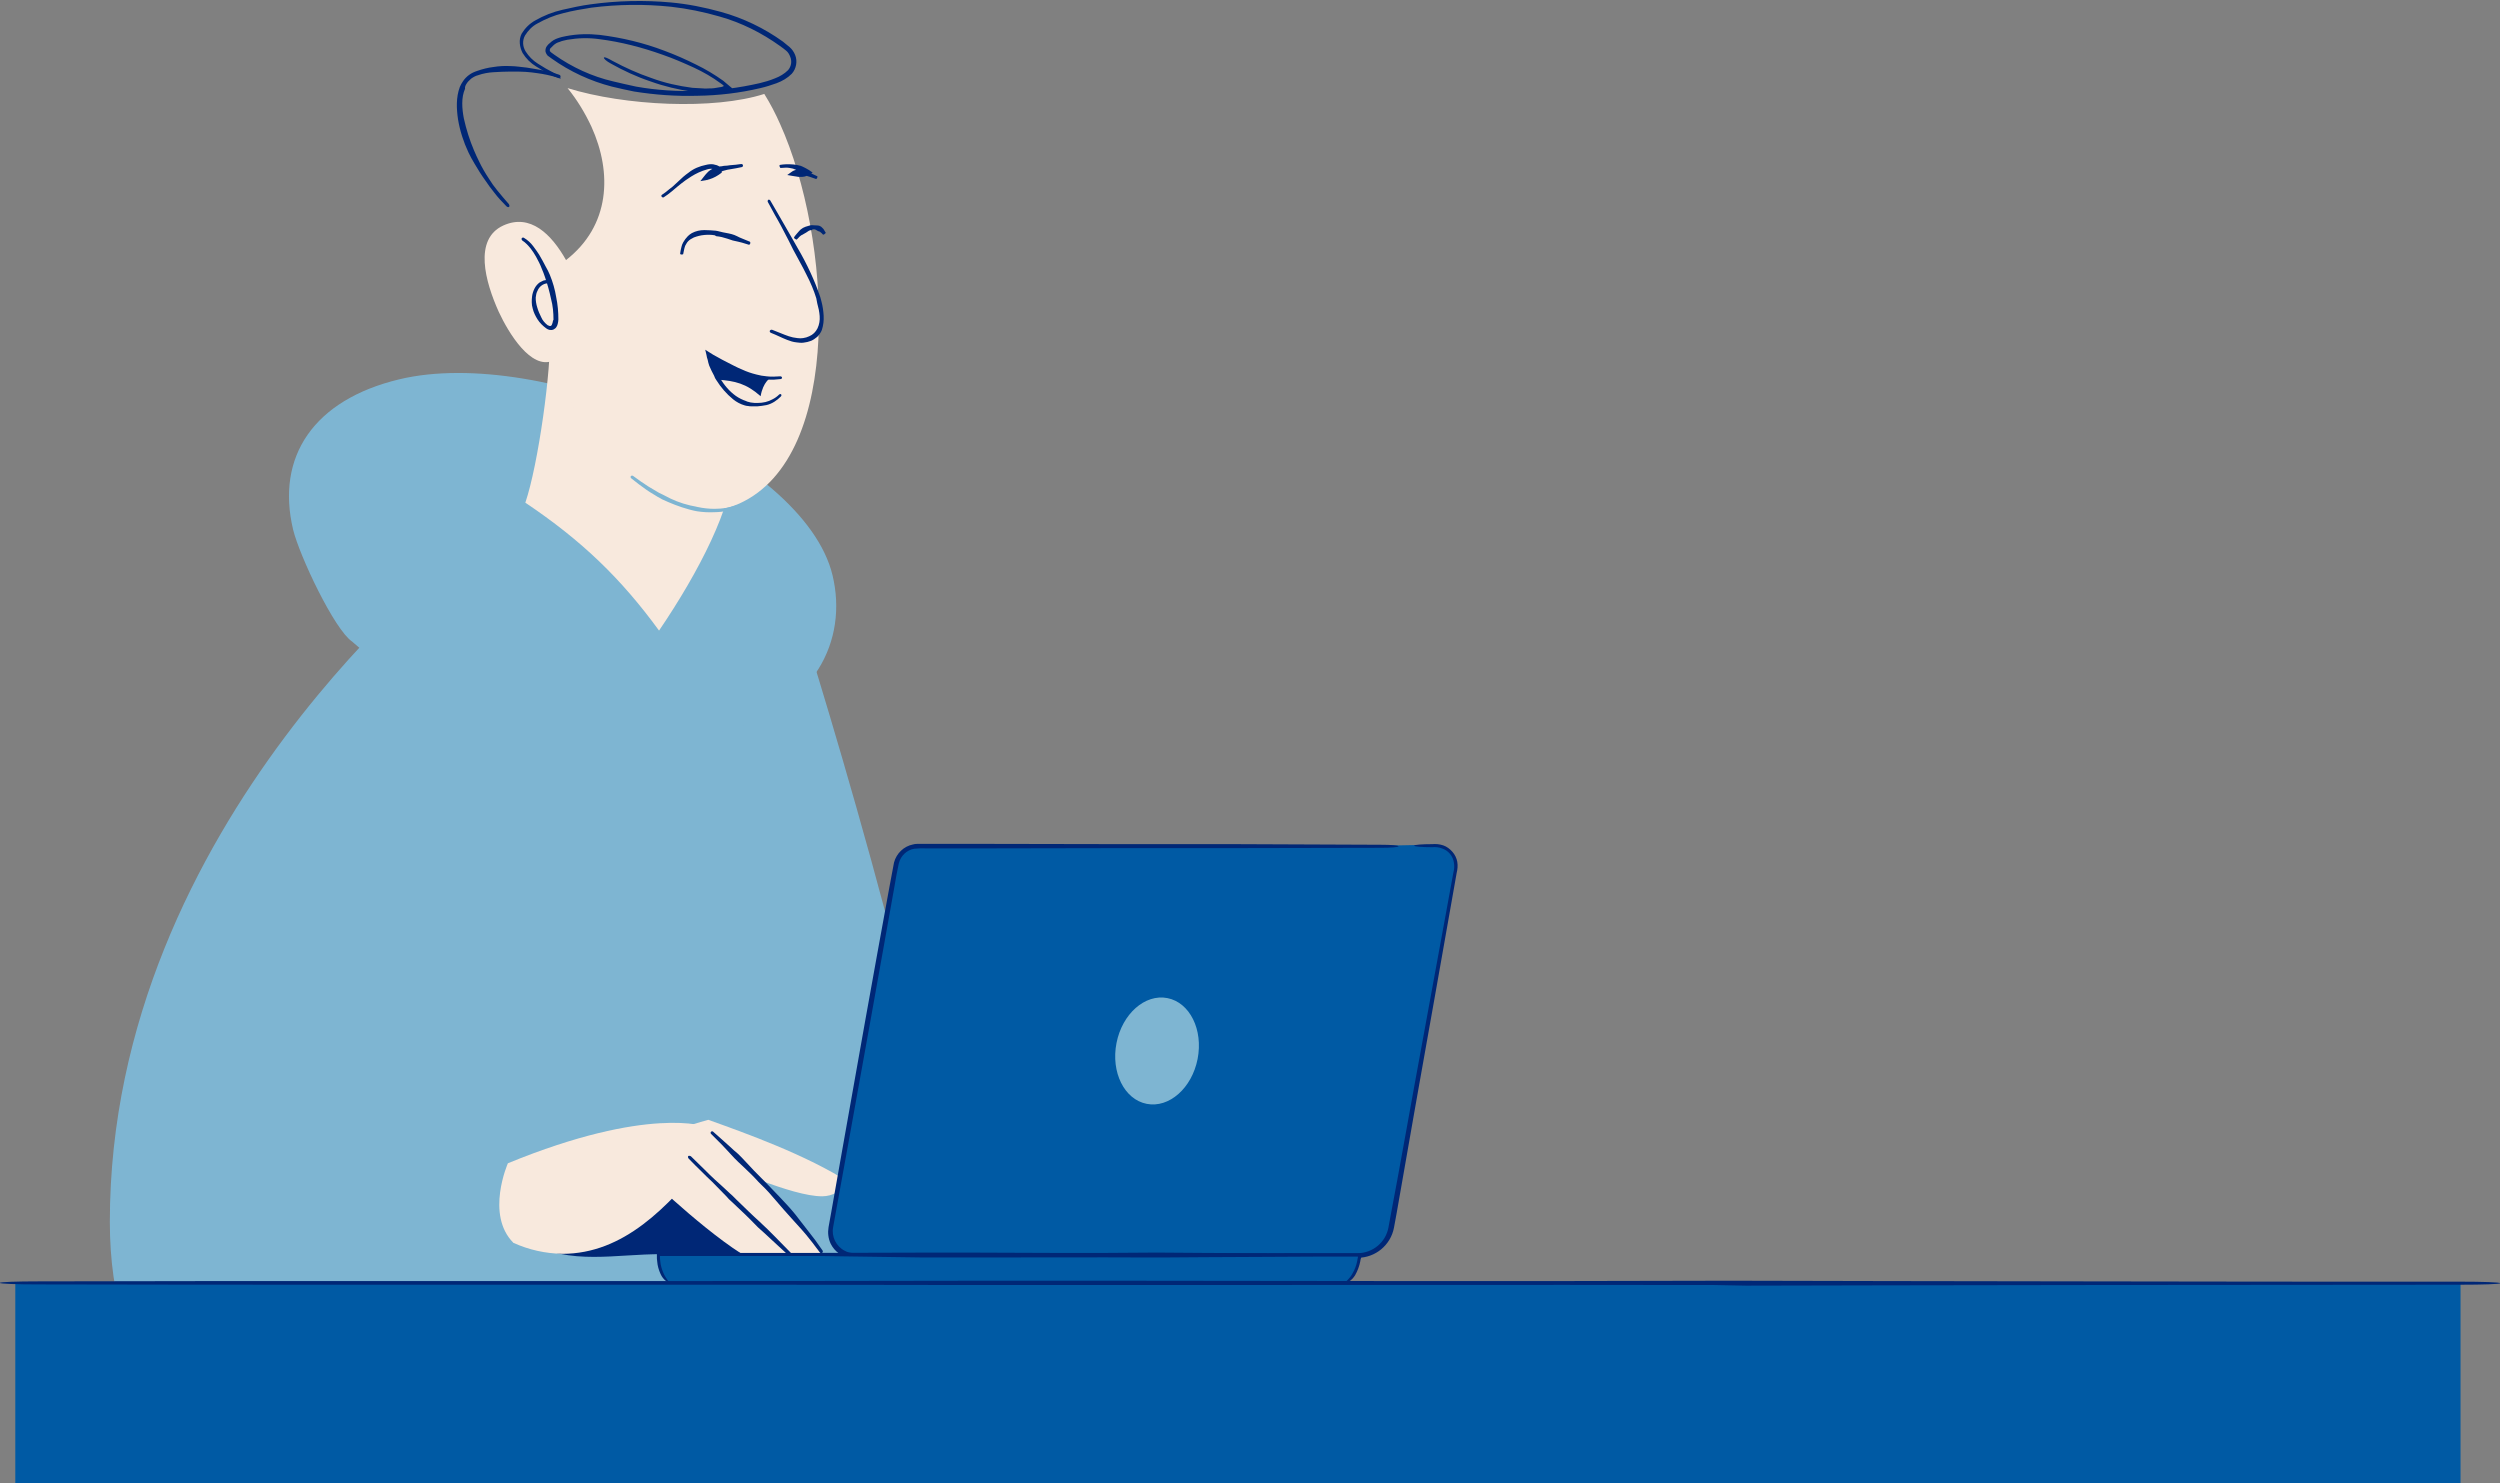 <?xml version="1.0" encoding="utf-8"?>
<!-- Generator: Adobe Illustrator 25.2.1, SVG Export Plug-In . SVG Version: 6.00 Build 0)  -->
<svg version="1.1" id="Mann_PC2_x5F_rgb_3_" xmlns="http://www.w3.org/2000/svg" xmlns:xlink="http://www.w3.org/1999/xlink"
	 x="0px" y="0px" viewBox="0 0 817.1 484.8" style="enable-background:new 0 0 817.1 484.8;" xml:space="preserve">
<rect x="0" y="0" width="817.1" height="484.8" fill="#808080" stroke="none"/>
<style type="text/css">
	.st0{fill:#7EB5D2;}
	.st1{fill:#F8E9DD;}
	.st2{fill:#002776;}
	.st3{fill:none;}
	.st4{fill:#005AA4;}
</style>
<g id="Mann_PC2_x5F_rgb">
	<path id="Genseer" class="st0" d="M262.7,206.1c0,0,54.3,171.5,54.3,236.7c0,2.9-0.1,5.6-0.2,8.1l-262.5,6
		c-11.9-13.6-18.4-32-18.4-57.6c0-130.9,114.3-218.5,114.4-218.6l-0.2-0.2L262.7,206.1z"/>
	<path id="Hettee" class="st0" d="M236.6,239c29.8-7.2,40.6-29.8,35.5-51c-9.4-39-94.8-75.3-141.7-64c-27.8,6.7-40.3,25.2-34.6,49.1
		c2.1,8.6,13.5,32.7,19.3,36.6C115.2,209.7,164.3,256.1,236.6,239z"/>
	<g id="Hals">
		<path class="st1" d="M239.4,152.3c0.2,12.7-10.8,34.4-24,53.8c-12.4-17-25.2-29.4-43.7-41.8c4.2-12.3,8.6-43.9,8-55.5L239.4,152.3
			z"/>
	</g>
	<g id="Hånd">
		<path class="st2" d="M171.7,405.6c7.6,4.2,14.9,5.2,22.4,5.2c7.3,0,14.1-0.9,22.6-0.9c13.6,0,31.2,3.1,34.3,3.1
			c1.9,0,3.4-0.5,3.2-2.5c-1.7-17.8-14.1-0.6-42.7-27.3L171.7,405.6z"/>
		<path class="st1" d="M167.8,406.2c5,2.3,10.5,3.5,16,3.6c20.1,0,34.4-15.3,47.1-30.8c6.9,2.2,27.8,12,37.8,12
			c3.5,0,6.5-1.9,8.9-4.5c-14-9-33.8-16.1-46.1-20.5C231.5,366,172.7,381.6,167.8,406.2z"/>
		<path class="st1" d="M219.9,380.4c6.9,6.2,14.2,12.1,21.1,18.5c0.1,0.1,14.9,13.3,20.1,13.3c2.2,0,4.5-0.9,7.6-2.7
			c-11.3-16.4-37.8-41.1-37.9-41.2s-18.7-7-64.8,11.9c0,0-7.4,16.8,1.8,26C167.8,406.2,215.3,400,219.9,380.4z"/>
		<line class="st3" x1="267.8" y1="410" x2="269.5" y2="408.9"/>
		<line class="st3" x1="232.4" y1="369.9" x2="231.7" y2="370.6"/>
		<path class="st2" d="M249.1,385.3c-1.7-1.7-3.5-3.5-5.2-5.4c-0.9-1-1.8-1.9-2.6-2.7l-1.4-1.2l-1.3-1.2l-1.9-1.7l-3.6-3.2
			c-0.2-0.2-0.5-0.2-0.7,0c-0.2,0.2-0.2,0.5,0,0.7c0,0,0,0,0,0c1.1,1.1,2.3,2.3,3.4,3.4l1.7,1.8c0.4,0.4,0.8,0.9,1.2,1.3l1.3,1.4
			c0.8,0.8,1.7,1.7,2.7,2.6c1.8,1.7,3.6,3.4,5.2,5.2l0.9,0.9c1.7,1.6,3.3,3.4,4.8,5.2s3.3,3.8,5,5.7l1.9,2.1c1,1.1,2,2.2,3,3.4
			c0.7,0.8,1.3,1.7,2,2.5c0.8,1,1.6,2.2,2.5,3.3c0.2,0.2,0.5,0.3,0.7,0.1c0.2-0.1,0.3-0.5,0.2-0.7c0,0,0,0,0,0
			c-0.8-1.1-1.6-2.3-2.4-3.4c-0.7-0.9-1.3-1.7-2-2.6l-2.8-3.6l-1.7-2.2c-1.6-2-3.4-3.9-5.1-5.7s-3.3-3.4-4.9-5.1L249.1,385.3z"/>
		<path class="st1" d="M225,377.8c0.7,1.1,26.4,25.6,33.5,32.7c-2.1,1.9-4.7,2.9-7.5,3c-8,0-34.6-24.4-35.2-25.3"/>
		<line class="st3" x1="225.3" y1="377.6" x2="224.2" y2="378.4"/>
		<line class="st3" x1="257.8" y1="411.2" x2="259.2" y2="409.8"/>
		<path class="st2" d="M247.8,401.2l1.9,1.7l2.7,2.5l5.2,4.8c0.1,0.3,0.5,0.4,0.8,0.3s0.4-0.5,0.3-0.8c-0.1-0.1-0.2-0.2-0.3-0.3
			l-5-5.1l-2.6-2.6L249,400l-0.4-0.4c-2.7-2.4-5.3-5-7.9-7.5l-1.3-1.3l-0.9-0.8c-1.6-1.5-3.2-3-4.9-4.5c-1.2-1.1-2.3-2.2-3.4-3.3
			l-4.3-4.2c-0.2-0.2-0.6-0.3-0.9-0.2c-0.2,0.1-0.2,0.6,0.1,0.9c1.4,1.5,2.9,2.9,4.3,4.3c1.1,1.1,2.2,2.2,3.4,3.3l4.6,4.7l0.8,0.9
			l1.4,1.3c2.6,2.4,5.3,5,7.8,7.6L247.8,401.2z"/>
	</g>
	<g id="Hånd-2">
		<path class="st2" d="M374,374.1c0,0-32.5-9.8-47.4,6.7s6.5,19.5,10.2,19.7c0.1,0,33.1-13.7,38.1-13.7"/>
		<path class="st1" d="M374.9,386.9c3,0,18,10.6,26.2,10.6c3.2,0,6.1-1.5,7.9-4.1c-4.7-2.4-13.5-10.5-35-19.3"/>
		<path class="st1" d="M359.7,369.1c4.2-0.8,6.3-1.5,11-1.5l0,0c1.2,0,2.5-0.1,3.8-0.1c17.4,0,16.1,29.7,18.1,40
			c0.2,1.1-0.5,2.3-1.7,2.5c-0.2,0-0.4,0.1-0.6,0c-3.1-0.2-8.1-2.4-10.3-13c-3.4-16.2-13.8-24.2-13.8-24.2"/>
		<line class="st3" x1="391.7" y1="407.8" x2="393.6" y2="407.4"/>
		<line class="st3" x1="365" y1="367.1" x2="365.4" y2="368.9"/>
		<path class="st2" d="M382.4,369.3c-0.2-0.2-0.5-0.3-0.7-0.5l-0.7-0.4c-0.5-0.3-1-0.5-1.5-0.7c-1.5-0.5-3.1-0.8-4.7-0.8
			c-2.9,0-5.8,0.1-8.7,0.5c-0.5,0.1-0.9,0.4-0.8,0.7s0.5,0.4,1,0.3c2.9-0.2,5.7-0.3,8.6-0.2c1.4,0,2.8,0.3,4.2,0.9
			c0.5,0.2,0.9,0.4,1.3,0.7l0.6,0.4c0.2,0.1,0.4,0.3,0.6,0.5s0.4,0.3,0.5,0.5c1.6,1.4,3,3.1,3.9,5c1,1.9,1.7,4,2.2,6.1
			c0.2,0.7,0.4,1.5,0.5,2.2l0.4,1.4c0.6,2.6,1,5.2,1.4,7.9c0.3,1.9,0.5,3.8,0.6,5.8c0.2,2.4,0.5,4.9,0.9,7.4
			c0.1,0.5,0.4,0.9,0.6,0.8s0.4-0.5,0.3-1c-0.3-2.4-0.5-4.9-0.8-7.4c-0.2-1.9-0.4-3.9-0.6-5.8c-0.3-2.7-0.6-5.4-1.1-8.1l-0.3-1.4
			c-0.2-0.8-0.4-1.5-0.6-2.2c-0.6-2.2-1.4-4.3-2.5-6.3c-1-2.1-2.4-4-4.1-5.6C382.8,369.6,382.6,369.5,382.4,369.3z"/>
		<path class="st1" d="M332.9,387c7.9-3.2,16.4-4.9,24.9-4.9c2.3,0,4.6,0.2,6.9,0.5c5,11.4,12.4,26.5,23.2,26.5l0,0
			c0.8,0,1.5-0.7,1.4-1.5c0-0.2,0-0.4-0.1-0.5c-3.7-9.2-9-22.4-14.2-33.8c-1.1-2.5-3.4-4.2-6-4.7c-4.2-0.8-10.2-1.8-22.9-1.8
			c0,0-28.3,0.6-41.6,16.2c0,0-0.8,17.5,5.4,26.1c12.6,4.8,36-4,52.6,0.9c2.5-8.4-3.5-15.9-16.4-13.2
			C334.9,399.2,331.5,392.2,332.9,387z"/>
		<line class="st3" x1="388.4" y1="407.4" x2="390.2" y2="406.7"/>
		<line class="st3" x1="357.3" y1="365.9" x2="357.2" y2="367.7"/>
		<path class="st2" d="M374,370.4c-0.8-0.8-1.8-1.4-2.8-1.9c-0.7-0.3-1.5-0.5-2.3-0.7l-2.2-0.4c-2.8-0.5-5.6-0.8-8.5-1.1
			c-0.5,0-0.9,0.1-1,0.4s0.4,0.5,0.9,0.6c2.8,0.3,5.6,0.8,8.4,1.3l2.2,0.4c0.7,0.1,1.4,0.3,2,0.6c0.9,0.4,1.6,1,2.3,1.7
			c0.1,0.2,0.3,0.3,0.4,0.5c0.7,0.8,1.2,1.7,1.6,2.6c0.5,1,0.9,2,1.4,3c0.9,2,1.7,4,2.6,6l0.9,2.1l0.6,1.3c1.1,2.4,2.2,4.9,3.2,7.3
			c0.8,1.8,1.5,3.5,2.2,5.3c0.9,2.2,1.8,4.5,2.8,6.8c0.2,0.5,0.5,0.7,0.8,0.6s0.3-0.5,0.1-1c-0.9-2.3-1.8-4.6-2.7-6.8
			c-0.7-1.8-1.4-3.5-2.1-5.3l-3-7.5l-0.5-1.3l-0.9-2.1l-2.7-6l-1.3-3c-0.2-0.5-0.4-1-0.7-1.6c-0.3-0.5-0.6-1.1-1-1.5
			C374.4,370.8,374.2,370.6,374,370.4z"/>
	</g>
	<g id="Bord_PC">
		<rect x="5" y="419.4" class="st4" width="799.2" height="65.4"/>
		<path class="st4" d="M457.2,276.3H300.1c-3.5,0-6.5,2.5-7.1,6L271.7,401c-0.8,4.3,2.1,8.3,6.3,9.1c0.5,0.1,0.9,0.1,1.4,0.1h164.4
			c5.4,0,10-3.8,11-9.2l21-117c0.6-3.6-1.8-7-5.4-7.7c-0.4-0.1-0.8-0.1-1.2-0.1h-7"/>
		<line class="st3" x1="457.2" y1="277.2" x2="457.2" y2="275.4"/>
		<line class="st3" x1="462.2" y1="275.4" x2="462.2" y2="277.2"/>
		<path class="st2" d="M336.2,411c28,0,56.9-0.1,85.3,0l22.2,0.1c5.8,0,10.8-4.1,11.9-9.8c0.3-1.6,0.6-3.3,0.9-4.9l3.8-21.7
			c1.2-6.7,2.3-13.3,3.5-19.9l5.1-28.7l4.8-27.2l2.4-13.6c0.3-1.2,0.4-2.4,0.2-3.6c-0.2-1.2-0.8-2.4-1.6-3.3c-0.8-0.9-1.8-1.7-3-2.1
			c-1.2-0.4-2.4-0.5-3.6-0.4c-3.3,0-5.9,0.2-5.9,0.5s2.6,0.5,5.9,0.5c1.1-0.1,2.2,0,3.2,0.4c2.1,0.7,3.6,2.5,3.9,4.7
			c0.2,1.1,0.1,2.2-0.2,3.3l-2.5,13.7l-5,27.3l-5.2,28.4c-1.2,6.7-2.4,13.3-3.6,19.9c-1.3,7.2-2.6,14.4-4,21.7
			c-0.3,1.6-0.6,3.2-0.9,4.9c-0.9,4.9-5.2,8.4-10.2,8.4l-22.3,0c-28.3,0.2-57.2,0.1-85.2,0h-14.5h-40.8c-0.8,0-1.6,0-2.5-0.1
			c-0.8-0.1-1.5-0.3-2.2-0.7c-2.8-1.4-4.4-4.6-3.8-7.7l0.9-5c1.2-6.7,2.4-13.3,3.6-19.8c5.1-28.3,10.4-57.5,15.5-86.3l0.7-4l0.4-2
			l0.2-1l0.1-0.5l0.1-0.4c0.6-2.4,2.6-4.3,5-4.7c1.3-0.1,2.6-0.2,3.9-0.1h4.1h8.2l51.8-0.1h37.2l47.3-0.1c3.2,0,5.8-0.2,5.8-0.5
			s-2.5-0.5-5.8-0.5l-47.4-0.2h-37.2l-51.9-0.1h-8.1h-6.1c-0.7,0-1.5,0-2.2,0.2c-3,0.6-5.4,2.9-6.2,5.9c-0.5,2.8-1,5.3-1.5,8
			c-5.3,28.9-10.5,58.1-15.5,86.4c-1.2,6.6-2.3,13.2-3.5,19.8c-0.3,1.7-0.6,3.3-0.9,5c-0.3,1.8-0.1,3.7,0.7,5.4
			c1.3,2.6,3.7,4.3,6.5,4.7c0.5,0.1,0.9,0.1,1.4,0.1h1.3h40.7L336.2,411z"/>
		
			<ellipse transform="matrix(0.192 -0.982 0.982 0.192 -31.78 648.529)" class="st0" cx="377.8" cy="343.6" rx="17.6" ry="13.5"/>
		<path class="st4" d="M218.7,419.4c-4.1-2.8-3.6-9.2-3.6-9.2h229.2c0,0-0.4,7-4.8,9.2"/>
		<line class="st3" x1="218.2" y1="420.2" x2="219.2" y2="418.6"/>
		<line class="st3" x1="439.2" y1="418.5" x2="440" y2="420.2"/>
		<path class="st2" d="M379.7,411l13.8-0.1l19.9-0.1l18.9-0.1h9.4h2.1c0,0,0,0.1,0,0.1v0.3l-0.1,0.4c0,0.2-0.1,0.4-0.1,0.6
			c-0.3,1.5-0.8,2.9-1.6,4.2c-0.4,0.8-1,1.5-1.6,2.1c-0.5,0.5-0.8,0.8-0.8,0.9s0.5,0,1.2-0.4c0.9-0.5,1.6-1.3,2.1-2.1
			c0.8-1.4,1.4-3,1.7-4.6c0-0.2,0.1-0.4,0.1-0.6l0.1-0.3l0.1-0.4c0-0.3,0.1-0.6,0.1-0.9v-0.3c0,0-0.1,0-0.1,0h-0.5h-2.8h-9.5
			l-19-0.1l-19.7-0.1l-13.8-0.1h-3.2c-19.3,0.2-39,0.1-58.1,0h-9.9l-6.4,0l-35.3,0.1h-25.4h-16H217h-1.1c-0.3,0-0.5,0-0.8,0h-0.4
			c-0.1,0.1,0,0.2,0,0.4s0,0.5,0,0.8s0,0.5,0,0.6c0,0.4,0.1,0.7,0.1,1c0.1,1.4,0.5,2.8,1.1,4.1c0.4,0.9,1,1.7,1.8,2.3
			c0.6,0.4,1.1,0.6,1.1,0.5s-1.2-1.3-2-3.2c-0.5-1.2-0.9-2.5-1-3.8c0-0.3-0.1-0.6-0.1-1v-0.6c0,0,0-0.1,0-0.1h1.3h8.1h16.1h25.4
			L302,411h6.2h10c19.1,0,38.8-0.1,58.2,0L379.7,411z"/>
		<line class="st3" x1="0" y1="418.5" x2="0" y2="420.3"/>
		<line class="st3" x1="817.1" y1="420.3" x2="817.1" y2="418.5"/>
		<path class="st2" d="M570.7,420.2l45.1-0.1l65.1-0.1l123.2-0.1c7.3,0,13.1-0.2,13.1-0.5s-5.8-0.5-13.1-0.5
			c-41.3,0-82.6,0-123.9-0.1l-64.3-0.1l-45.1-0.1H560c-63.1,0.2-127.6,0.1-189.9,0h-32.4l-21,0c-38.4,0.1-76.9,0.1-115.4,0.1
			c-27.7,0-55.4,0-83.1,0c-34.5,0-70.2,0-105.5,0.1c-7.2,0-12.8,0.2-12.8,0.5s5.7,0.5,12.8,0.5c35.3,0.1,71.1,0.1,105.7,0.1
			c27.6,0,55.3,0,83,0c38.6,0,77.1,0,115.7,0.1l20.3,0h32.7c62.3,0,126.8-0.1,190.2,0L570.7,420.2z"/>
	</g>
	<g id="Hode">
		<path class="st1" d="M180.7,117.9c-7.1,3-14.4-8.9-17.7-16c-4.4-9.8-8.3-23.7,1.5-28.2c8.8-4,15.7,2.8,20.5,11.3
			c14.4-11.2,15.2-28.4,8.3-43.6c-2.1-4.5-4.7-8.8-7.8-12.6c18.7,5.8,47.8,7.2,64.3,1.9c2,3.2,3.7,6.5,5.2,9.9
			c16.6,36.9,21.2,108.4-13.4,124c-9.4,4.2-21.3,2.5-35.6-9C206.1,155.6,188.3,141.4,180.7,117.9z"/>
		<line class="st3" x1="243.3" y1="165.7" x2="242.5" y2="163.9"/>
		<line class="st3" x1="206.7" y1="154.9" x2="205.5" y2="156.4"/>
		<path class="st0" d="M216.5,161.6c-0.7-0.3-1.3-0.6-1.9-1c-0.9-0.5-1.8-1.1-2.7-1.6c-1.7-1.1-3.3-2.2-4.9-3.4
			c-0.2-0.2-0.6-0.2-0.8,0c-0.2,0.3-0.1,0.6,0.2,0.8c1.6,1.3,3.2,2.5,4.9,3.7c0.9,0.6,1.8,1.2,2.7,1.7c0.6,0.4,1.3,0.8,1.9,1.1
			l0.5,0.3c2.8,1.3,5.8,2.5,8.8,3.3c0.5,0.1,1,0.3,1.6,0.4c0.3,0.1,0.7,0.1,1,0.2c1.9,0.3,3.8,0.4,5.8,0.3c1.4,0,2.8-0.2,4.1-0.4
			c1.7-0.3,3.4-0.8,5-1.5c0.3-0.1,0.5-0.5,0.4-0.7c-0.2-0.3-0.5-0.4-0.8-0.2c-1.6,0.6-3.2,1.1-4.9,1.4c-1.3,0.2-2.6,0.3-3.9,0.3
			c-1.8,0-3.7-0.2-5.5-0.6c-0.3-0.1-0.6-0.1-0.9-0.2c-0.5-0.1-1-0.2-1.5-0.3c-3-0.7-5.8-1.8-8.5-3.3L216.5,161.6z"/>
		<line class="st3" x1="170.7" y1="77" x2="169.8" y2="78.7"/>
		<line class="st3" x1="179.4" y1="92.9" x2="179.3" y2="91"/>
		<path class="st2" d="M180.6,105.5c-0.3,1.1-0.6,1.3-1.6,0.8c-0.9-0.7-1.7-1.6-2.1-2.6c-0.5-1-1-2.1-1.3-3.2
			c-0.2-0.6-0.3-1.1-0.4-1.7c-0.1-0.5-0.1-1.1-0.1-1.6c0.1-0.8,0.2-1.5,0.6-2.2c0.5-1.3,1.8-2.3,3.2-2.4c0.3,0,0.5-0.3,0.5-0.6
			c0-0.3-0.3-0.5-0.5-0.5c0,0,0,0,0,0c-0.4,0-0.9,0.1-1.3,0.2c-0.4,0.2-0.8,0.4-1.2,0.6c-0.7,0.5-1.3,1.2-1.7,2
			c-0.4,0.8-0.7,1.7-0.8,2.6c-0.1,0.6-0.1,1.3-0.1,1.9c0,0.7,0.1,1.3,0.3,2c0.3,1.3,0.9,2.5,1.6,3.6c0.7,1.1,1.7,2.1,2.8,2.9
			c0.3,0.2,0.6,0.4,1,0.5c0.5,0.1,0.9,0.1,1.4-0.1c0.4-0.2,0.8-0.5,1-0.9c0.2-0.3,0.3-0.6,0.4-1c0.1-0.5,0.2-0.9,0.2-1.4
			c0-2.4-0.2-4.8-0.7-7.2c-0.4-2.5-1.1-5-2.1-7.4c-0.4-0.9-0.8-1.8-1.3-2.6c-0.7-1.3-1.4-2.7-2.2-4c-0.6-0.9-1.2-1.8-1.9-2.7
			c-0.8-1.1-1.9-2.1-3.1-2.8c-0.2-0.1-0.5-0.1-0.7,0.2c0,0,0,0,0,0c-0.1,0.2,0,0.5,0.2,0.7c1.1,0.7,2,1.7,2.8,2.7
			c0.6,0.8,1.2,1.7,1.7,2.6c0.7,1.3,1.4,2.6,1.9,4c0.4,0.9,0.7,1.7,1,2.6c0.8,2.3,1.5,4.8,2,7.2c0.6,2.2,0.8,4.5,0.8,6.8
			C180.7,104.8,180.7,105.1,180.6,105.5z"/>
		<line class="st3" x1="182.8" y1="26.1" x2="183.7" y2="24.4"/>
		<line class="st3" x1="198" y1="17.9" x2="196.9" y2="19.5"/>
		<path class="st2" d="M200.4,26.6c-6.9-1.6-13.4-4.6-19.2-8.7l-1.1-0.8l-0.2-0.2c0,0-0.1-0.1-0.1-0.1c-0.1-0.1-0.1-0.2-0.1-0.3
			c0-0.2,0-0.5,0.2-0.7c0.3-0.3,0.6-0.6,0.9-0.9c0.6-0.6,1.3-1,2.1-1.2c0.4-0.2,0.8-0.3,1.2-0.4c0.4-0.1,0.8-0.2,1.3-0.3
			c3.5-0.6,7-0.7,10.5-0.2c7.1,0.9,14,2.7,20.7,5.1c3.5,1.2,6.9,2.7,10.2,4.2c3,1.4,6,3.1,8.7,5.1l0.7,0.5l0.2,0.2l0.2,0.2
			c-0.1,0-0.1,0.1-0.2,0.1l-0.2,0.1c-0.3,0.1-0.6,0.2-0.9,0.2l-1.8,0.3c-0.6,0.1-1.2,0.1-1.8,0.1c-0.6,0-1.2,0.1-1.8,0
			c-1.2-0.1-2.4-0.1-3.6-0.2c-4.6-0.6-9.1-1.6-13.4-3.2c-4.4-1.5-8.6-3.4-12.7-5.6c-1.4-0.8-2.6-1.4-2.8-1.1s0.8,1.2,2.3,2
			c4.1,2.3,8.4,4.3,12.9,5.8c4.4,1.6,9.1,2.7,13.8,3.4c1.2,0.2,2.5,0.2,3.7,0.3c0.6,0,1.2,0,1.9,0c0.6,0,1.2,0,1.9-0.1l1.9-0.2
			c0.3,0,0.6-0.1,0.9-0.2l1.5-0.4l0.7-0.2l0.4-0.1l0.2,0h0.1c0,0,0,0-0.1-0.1l-1.2-1c-0.4-0.3-0.8-0.7-1.2-1l-0.7-0.6
			c-2.8-2-5.8-3.8-8.9-5.3c-3.4-1.7-6.8-3.2-10.3-4.5c-6.8-2.6-13.9-4.3-21.2-5.2c-3.7-0.4-7.4-0.3-11,0.4c-0.5,0.1-0.9,0.2-1.4,0.3
			c-0.5,0.1-0.9,0.3-1.3,0.4c-0.9,0.3-1.8,0.8-2.5,1.5c-0.4,0.3-0.7,0.6-1,1c-0.4,0.5-0.6,1.2-0.5,1.9c0.1,0.3,0.2,0.6,0.4,0.9
			c0.1,0.1,0.2,0.2,0.3,0.4l0.3,0.2l1.1,0.8c5.9,4.2,12.6,7.3,19.6,9.1c2.4,0.6,4.8,1.1,7.2,1.6c6.9,1.1,13.8,1.6,20.8,1.4
			c6.9-0.1,13.7-0.9,20.5-2.5c1.8-0.4,3.6-1,5.3-1.6c1.9-0.7,3.6-1.7,5-3.1c0.7-0.8,1.2-1.8,1.4-2.9c0.2-1.1,0.1-2.2-0.3-3.2
			c-0.4-1-1-1.9-1.8-2.6c-0.4-0.3-0.7-0.6-1.1-0.9l-1.1-0.9c-6.1-4.4-13-7.7-20.2-9.7c-5.4-1.5-10.9-2.6-16.4-3.1
			c-8.7-0.8-17.5-0.6-26.2,0.6c-3.1,0.4-6.2,1.1-9.3,1.8c-3.1,0.7-6.1,1.9-8.9,3.5c-1.8,1-3.3,2.5-4.4,4.3c-0.5,1-0.7,2.1-0.6,3.2
			c0.1,1.1,0.4,2.1,0.9,3.1c1.1,1.8,2.6,3.3,4.4,4.4c1.7,1.1,3.5,2.1,5.3,3c1.5,0.7,2.7,1.1,2.8,0.9s-0.9-1.1-2.3-1.8
			c-1.8-0.9-3.5-1.9-5.2-3c-1.6-1-3-2.4-4-4c-1-1.6-1.1-3.6-0.2-5.2c1-1.6,2.3-3,4-3.9c2.7-1.5,5.5-2.7,8.5-3.4
			c3-0.8,6.1-1.3,9.2-1.8c8.6-1.1,17.4-1.2,26-0.3c5.4,0.6,10.7,1.7,15.9,3.2c7.1,2,13.7,5.3,19.7,9.6l1.1,0.8
			c0.4,0.3,0.8,0.6,1,0.8c0.6,0.5,1,1.2,1.3,2c0.6,1.5,0.3,3.1-0.7,4.3c-1.2,1.2-2.7,2.1-4.3,2.7c-1.7,0.7-3.4,1.2-5.1,1.6
			c-6.6,1.5-13.3,2.4-20,2.5c-6.8,0.2-13.6-0.2-20.3-1.4C205.2,27.7,202.8,27.2,200.4,26.6z"/>
		<line class="st3" x1="165.5" y1="68.3" x2="166.8" y2="67"/>
		<line class="st3" x1="182.9" y1="26.1" x2="183.6" y2="24.4"/>
		<path class="st2" d="M152.4,27.5c0.4-0.7,1-1.3,1.6-1.8c0.7-0.5,1.4-0.9,2.2-1.1c1.7-0.6,3.4-0.9,5.1-1c1.9-0.1,3.6-0.2,5.3-0.2
			c0.9,0,1.8,0,2.8,0s1.7,0.1,2.5,0.1c1.2,0.1,2.4,0.2,3.6,0.4c2.3,0.3,4.5,0.8,6.8,1.4c0.3,0.1,0.7,0.1,0.9-0.2
			c0.1-0.2-0.1-0.6-0.5-0.7c-2.3-0.8-4.6-1.3-6.9-1.7c-1.2-0.2-2.4-0.4-3.6-0.6c-0.9-0.1-1.7-0.2-2.6-0.3s-1.9-0.2-2.8-0.2
			c-1.8-0.1-3.7,0-5.5,0.3c-1.8,0.2-3.7,0.7-5.4,1.3c-0.9,0.3-1.8,0.7-2.6,1.3c-0.8,0.6-1.5,1.3-2,2.1c-0.4,0.6-0.7,1.1-1,1.8
			c-1.3,3.5-1.1,7.2-0.6,10.6c0.6,3.7,1.8,7.4,3.4,10.8c0.6,1.3,1.3,2.5,2,3.7c1.1,1.9,2.3,3.8,3.6,5.6c0.9,1.3,1.8,2.6,2.8,3.8
			c1.2,1.6,2.6,3.1,4,4.5c0.3,0.3,0.7,0.4,0.9,0.2s0.1-0.6-0.1-0.9c-1.3-1.5-2.6-3-3.8-4.5c-1-1.2-1.9-2.5-2.7-3.8
			c-1.2-1.8-2.3-3.7-3.2-5.6c-0.6-1.2-1.2-2.5-1.7-3.7c-1.4-3.3-2.5-6.8-3.3-10.4c-0.6-3.2-0.9-6.8,0.4-9.7
			C151.9,28.5,152.1,28,152.4,27.5z"/>
		<line class="st3" x1="215.8" y1="63.8" x2="216.8" y2="65.4"/>
		<line class="st3" x1="242.9" y1="55.1" x2="242.5" y2="53.2"/>
		<path class="st2" d="M233.8,56.2c-1,0.8-2.2,1.4-3.4,1.5l0.7,1.2c0.3-0.4,0.7-0.7,1.1-1c0.7-0.5,1.4-0.9,2.2-1.3
			c0.4-0.2,0.8-0.4,1.3-0.5c0.4-0.2,0.8-0.3,1.2-0.4c0.6-0.2,1.2-0.3,1.9-0.4c1.2-0.2,2.4-0.4,3.7-0.7c0.3-0.1,0.4-0.4,0.3-0.7
			c-0.1-0.2-0.3-0.3-0.5-0.3c-1.2,0.2-2.4,0.3-3.7,0.4c-0.6,0.1-1.3,0.2-2,0.2c-0.5,0.1-0.9,0.2-1.4,0.2c-0.5,0.1-1,0.3-1.5,0.4
			c-1,0.4-1.9,0.9-2.6,1.7c-0.4,0.4-0.7,0.8-1.1,1.3l-1.1,1.4l1.8-0.3c1.5-0.3,2.9-0.9,4.1-1.7c0.2-0.1,0.7-0.5,1.1-0.8v-0.2v-0.5
			c0-0.2-0.1-0.4-0.1-0.7c-0.2-0.2-0.4-0.4-0.7-0.6c-0.2-0.1-0.5-0.3-0.8-0.4c-0.4-0.1-0.8-0.2-1.2-0.3c-0.8-0.1-1.6,0-2.4,0.2
			c-2,0.4-4,1.2-5.6,2.5c-0.6,0.4-1.2,0.9-1.8,1.4c-0.9,0.8-1.7,1.6-2.6,2.4c-0.6,0.6-1.2,1.1-1.9,1.6c-0.8,0.7-1.6,1.3-2.5,1.9
			c-0.2,0.2-0.2,0.5,0,0.6c0.1,0.2,0.4,0.3,0.6,0.2c0.9-0.6,1.8-1.2,2.6-1.9l1.9-1.6c0.9-0.7,1.8-1.5,2.7-2.1
			c0.6-0.4,1.2-0.8,1.8-1.2c1.6-1,3.3-1.8,5.1-2.3c0.6-0.2,1.3-0.3,1.9-0.2c0.3,0,0.6,0.1,0.9,0.2l0.2,0.1l0.1,0.1l0.1,0.1h-0.1l0,0
			C234,56.1,234.1,56,233.8,56.2z"/>
		<line class="st3" x1="254.4" y1="53.2" x2="254.8" y2="55.1"/>
		<line class="st3" x1="266.8" y1="59" x2="267.4" y2="57.2"/>
		<path class="st2" d="M260.3,56.1c-0.4,0-0.8-0.1-1.2-0.1l0.3,1.3c0.4-0.3,0.9-0.4,1.4-0.3c0.5,0.1,0.9,0.2,1.4,0.2l0.8,0.1
			c0.2,0,0.5,0.1,0.7,0.2c0.3,0.1,0.7,0.2,1,0.3l2,0.7c0.1,0,0.3-0.1,0.4-0.4s0.1-0.5,0-0.5c-0.6-0.3-1.2-0.6-1.9-0.9
			c-0.3-0.2-0.7-0.3-1-0.5l-0.7-0.3c-0.3-0.1-0.5-0.2-0.8-0.3c-0.6-0.2-1.2-0.2-1.8-0.2c-0.8,0.1-1.6,0.3-2.2,0.8l-1.4,1l1.7,0.3
			l1.3,0.2l0.6,0.1h0.9h0.2h0.3c0.2,0,0.5-0.1,0.7-0.1c0.8-0.2,1.5-0.6,2.1-1c0.2-0.1,0.3-0.2,0.5-0.3c-0.7-0.5-1.4-1-2.2-1.4
			c-0.2-0.1-0.4-0.2-0.6-0.3l-0.4-0.2c-0.2-0.1-0.5-0.2-0.7-0.3c-0.4-0.1-0.9-0.2-1.3-0.3c-0.7-0.1-1.4-0.2-2.1-0.2
			c-0.5,0-1,0-1.5,0c-0.6,0-1.2,0.1-1.9,0.2c-0.1,0-0.2,0.3-0.1,0.5s0.2,0.5,0.3,0.5c0.6,0,1.2-0.1,1.7-0.1c0.4,0,0.9,0,1.3,0.1
			c0.6,0.1,1.2,0.2,1.8,0.5c0.4,0.1,0.7,0.3,1.1,0.4l0.9,0.4h0.2l0,0c0,0,0,0.1-0.1,0.1h-0.1h-0.2c-0.2,0-0.5,0-0.7,0L260.3,56.1z"
			/>
		<line class="st3" x1="259.1" y1="77.4" x2="260.7" y2="78.5"/>
		<line class="st3" x1="268.6" y1="77" x2="270.3" y2="76"/>
		<path class="st2" d="M265.5,75c0.4-0.1,0.9-0.1,1.3,0.2c0.2,0.1,0.4,0.2,0.5,0.3l0.3,0.1c0.1,0,0.2,0.1,0.3,0.1
			c0.1,0.1,0.3,0.2,0.4,0.3c0.2,0.2,0.5,0.4,0.7,0.7c0,0,0.3,0,0.5-0.2s0.4-0.3,0.4-0.4c-0.2-0.3-0.4-0.7-0.6-1
			c-0.1-0.2-0.2-0.3-0.4-0.5l-0.3-0.3c-0.1-0.1-0.2-0.2-0.4-0.3c-0.3-0.2-0.6-0.3-0.9-0.3c-0.7,0-1.3-0.1-1.9-0.1H265
			c-0.6,0.2-1.1,0.3-1.7,0.5c-0.6,0.2-1.1,0.5-1.6,0.9c-0.2,0.2-0.3,0.3-0.5,0.5l-0.7,0.8l-0.5,0.6c-0.2,0.2-0.4,0.5-0.5,0.8
			c0,0.1,0.1,0.2,0.4,0.4s0.4,0.2,0.5,0.2c0.2-0.2,0.4-0.4,0.6-0.6c0.1-0.2,0.3-0.3,0.5-0.5c0.2-0.2,0.5-0.4,0.8-0.5l0.5-0.3
			c0.4-0.2,0.9-0.5,1.3-0.8c0.4-0.3,0.8-0.4,1.3-0.4L265.5,75z"/>
		<path class="st1" d="M251.1,65.4c2.1,3.8,2.7,4.6,6.4,11.4l2.3,4.3l0,0c0.5,0.8,1.3,2.3,2.3,4.1c4,7.5,10.5,21.3,3.4,25.1
			c-4.7,2.6-9.4-0.7-13.8-2.3"/>
		<line class="st3" x1="251.9" y1="65" x2="250.2" y2="65.9"/>
		<line class="st3" x1="252" y1="107.2" x2="251.3" y2="109"/>
		<path class="st2" d="M267.1,99.1c0.4,1.4,0.7,2.8,0.8,4.2c0.1,1.4-0.1,2.7-0.7,4c-0.6,1.2-1.5,2.1-2.7,2.6c-0.6,0.3-1.3,0.5-2,0.6
			c-0.6,0.1-1.3,0.1-1.9,0c-1-0.1-1.9-0.3-2.8-0.6c-1.8-0.6-3.5-1.4-5.4-2.1c-0.3-0.1-0.6,0-0.8,0.3c-0.1,0.3,0.1,0.6,0.4,0.7
			c1.8,0.7,3.5,1.6,5.3,2.3c1,0.4,2,0.7,3,0.8c0.8,0.1,1.5,0.2,2.3,0.1c0.9-0.1,1.7-0.3,2.5-0.6c0.7-0.3,1.4-0.8,2-1.3
			c0.6-0.6,1.2-1.4,1.5-2.2c0.5-1.5,0.7-3.1,0.6-4.8c-0.1-1.5-0.3-3-0.7-4.5c-0.1-0.5-0.3-1-0.4-1.5c-0.9-2.7-2-5.4-3.2-8
			c-1.3-2.8-2.7-5.5-4.3-8.2l-1.7-3l-2.7-4.7l-1.9-3.3l-2.5-4.3c-0.1-0.3-0.5-0.4-0.7-0.3c-0.2,0.2-0.3,0.5-0.1,0.8
			c0.8,1.5,1.6,3,2.4,4.4c0.6,1.1,1.3,2.2,1.9,3.4c0.8,1.6,1.7,3.2,2.5,4.8l1.5,3c1.4,2.7,3,5.4,4.3,8.1c1.3,2.5,2.4,5.1,3.2,7.7
			C266.9,98.1,267,98.6,267.1,99.1z"/>
		<line class="st3" x1="221.8" y1="83.3" x2="223.7" y2="83.4"/>
		<line class="st3" x1="244.9" y1="80.5" x2="245.5" y2="78.8"/>
		<path class="st2" d="M234.1,77.2c1.2,0.1,2.4,0.4,3.6,0.8c0.6,0.2,1.2,0.4,1.8,0.6l0.9,0.2l0.9,0.2l1.2,0.3l2.3,0.7
			c0.1,0,0.3-0.1,0.4-0.4s0-0.5-0.1-0.6l-2.2-0.9l-1.2-0.5l-0.8-0.4c-0.3-0.1-0.6-0.3-0.9-0.4c-0.6-0.2-1.2-0.4-1.8-0.5
			c-1.3-0.2-2.5-0.5-3.7-0.8l-0.6-0.1c-1.2-0.1-2.5-0.2-3.7-0.2c-1.4,0-2.8,0.3-4.1,1c-0.5,0.3-0.9,0.6-1.3,1
			c-0.6,0.6-1.1,1.3-1.5,2c-0.3,0.5-0.5,1.1-0.6,1.6c-0.2,0.7-0.3,1.4-0.4,2.1c0,0.2,0.2,0.3,0.5,0.3s0.5-0.1,0.5-0.2
			c0.1-0.7,0.3-1.3,0.4-1.9c0.1-0.5,0.3-1,0.6-1.4c0.3-0.6,0.8-1.1,1.4-1.5c0.3-0.2,0.7-0.4,1.1-0.6c1.1-0.4,2.2-0.7,3.4-0.8
			c1.1-0.1,2.3-0.1,3.4,0.1L234.1,77.2z"/>
		<line class="st3" x1="255.7" y1="124.3" x2="255.5" y2="122.7"/>
		<line class="st3" x1="255.8" y1="129.5" x2="254.7" y2="128.3"/>
		<path class="st2" d="M234.1,124.2c1.5,2.4,3.3,4.5,5.5,6.3c1.1,0.9,2.4,1.6,3.8,2c0.4,0.1,0.7,0.2,1.1,0.2
			c0.4,0.1,0.7,0.1,1.1,0.1h1h1c1-0.1,1.9-0.2,2.9-0.4c0.9-0.2,1.8-0.6,2.6-1.1c0.8-0.5,1.5-1.1,2.1-1.7c0.2-0.2,0.3-0.5,0.1-0.7
			c-0.2-0.2-0.5-0.1-0.7,0.1c-0.6,0.6-1.3,1.1-2.1,1.5c-0.7,0.4-1.5,0.7-2.3,0.9c-0.9,0.2-1.7,0.3-2.6,0.3h-0.9l-0.9-0.1
			c-0.3,0-0.7-0.1-1-0.2c-0.3-0.1-0.6-0.1-0.9-0.3c-1.2-0.4-2.4-1-3.4-1.7c-2.1-1.5-3.9-3.6-5.2-5.9c-0.2-0.4-0.5-0.8-0.7-1.2
			c-0.6-1-1.1-2-1.6-3.1c-0.2-0.5-0.3-1-0.4-1.6v-0.3l0.1,0.1l0.1,0.1h0.1l0.2,0.1l0.4,0.3c0.6,0.4,1.2,0.7,1.8,1.1
			c1.2,0.7,2.5,1.3,3.8,1.9c1,0.4,1.9,0.8,3,1.2c1.6,0.6,3.2,1,4.8,1.4c1.2,0.2,2.4,0.4,3.6,0.5c0.8,0.1,1.5,0.1,2.3,0.1l2.3-0.2
			c0.3,0,0.5-0.2,0.5-0.5c-0.1-0.3-0.3-0.4-0.6-0.4l-2.2,0.1c-0.7,0-1.5,0-2.2-0.1c-1.2-0.1-2.3-0.3-3.4-0.6
			c-1.6-0.4-3.1-0.9-4.6-1.6c-0.9-0.4-1.9-0.8-2.8-1.3c-1.2-0.6-2.5-1.3-3.7-1.9l-1.8-1l-1.1-0.6l-1.6-1l-1.1-0.7
			c0.1,0.6,0.3,1.1,0.4,1.7s0.2,1.1,0.4,1.6c0.1,0.6,0.3,1.3,0.5,1.9c0.5,1.2,1,2.2,1.6,3.3C233.6,123.4,233.8,123.8,234.1,124.2z"
			/>
		<path class="st2" d="M248.6,129.5c-4.7-4.2-8.5-5-13.8-5.4l-2.6-5l-0.7-3.2c0,0,11.5,7.7,20.2,7.6
			C251.8,123.6,249.4,124.8,248.6,129.5z"/>
	</g>
</g>
</svg>
